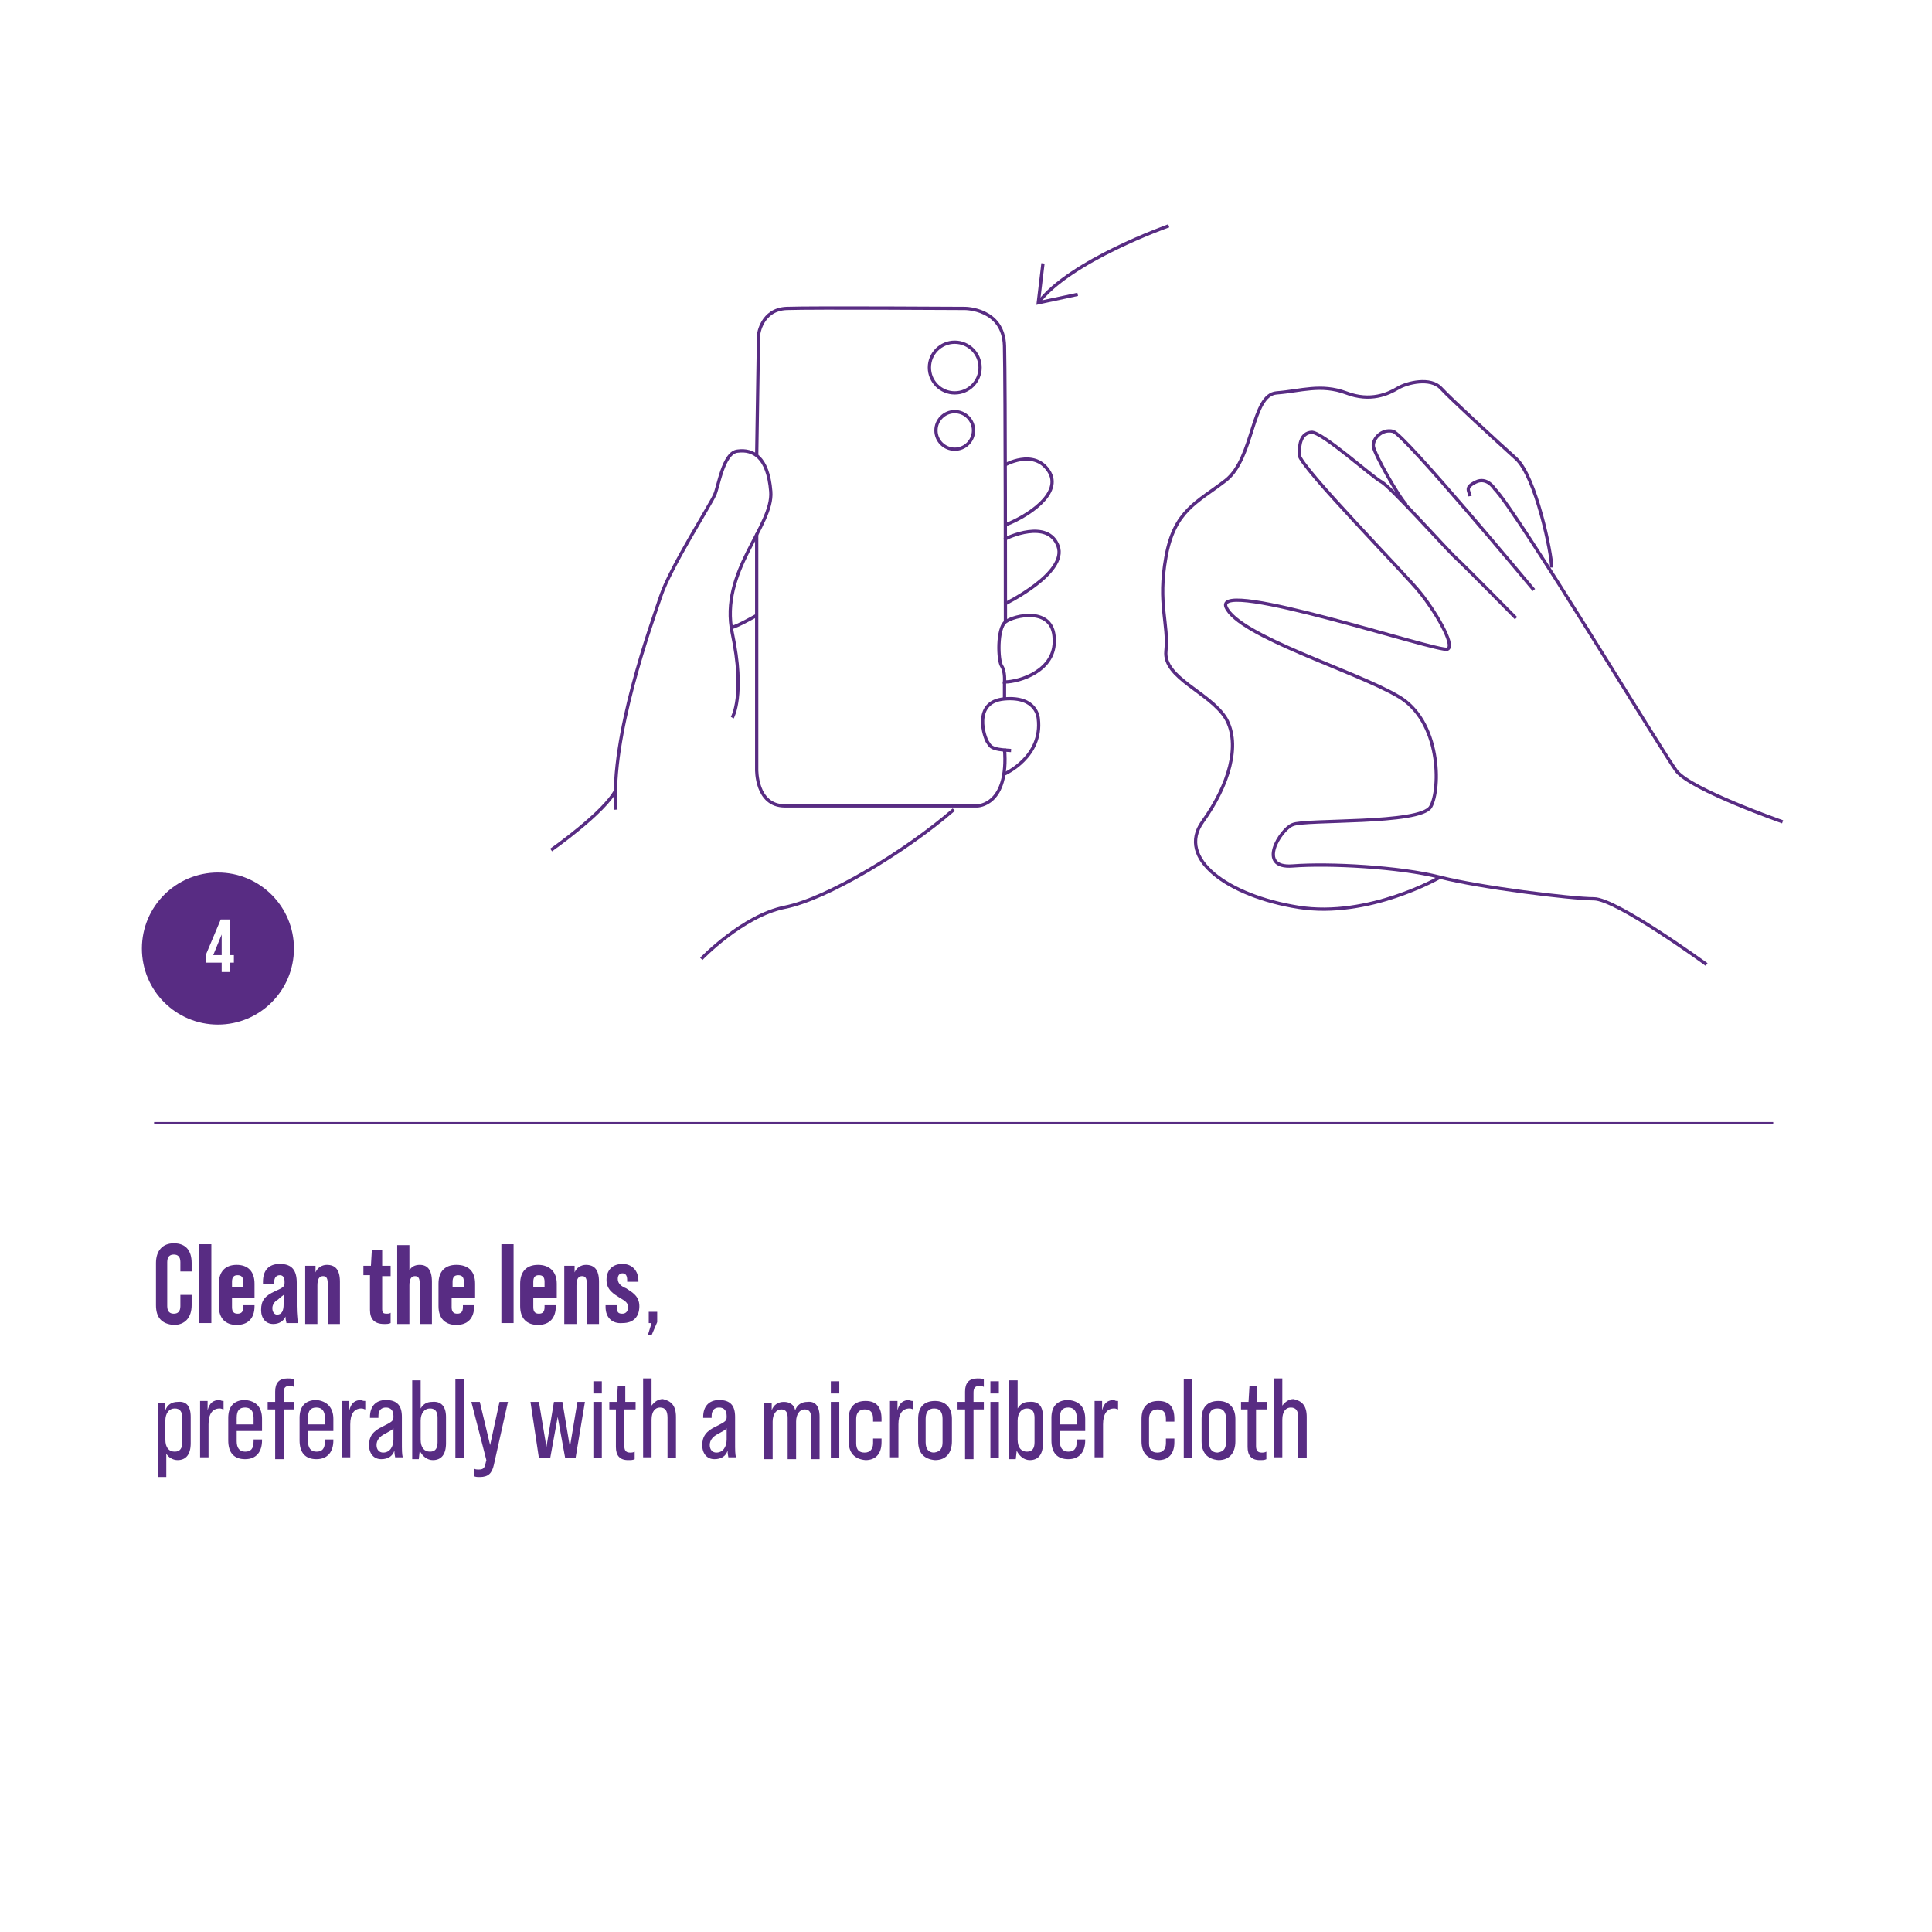 <svg width="443" height="443" viewBox="0 0 443 443" fill="none" xmlns="http://www.w3.org/2000/svg">
<g filter="url(#filter0_d_1006_15034)">
<rect x="8" y="4" width="427" height="427" fill="white"/>
</g>
<path d="M35.764 299.284V289.599C35.764 286.801 37.27 285.08 39.853 285.08C42.651 285.08 43.942 286.801 43.942 289.599V291.536H41.359V289.384C41.359 288.093 40.714 287.662 39.853 287.662C38.992 287.662 38.346 288.093 38.346 289.384V299.499C38.346 300.791 38.992 301.221 39.853 301.221C40.714 301.221 41.359 300.791 41.359 299.499V296.917H43.942V299.284C43.942 302.082 42.435 303.804 39.853 303.804C37.055 303.589 35.764 302.082 35.764 299.284Z" fill="#582C83"/>
<path d="M45.664 285.295H48.462V303.374H45.664V285.295Z" fill="#582C83"/>
<path d="M58.362 294.334V297.563H53.197V299.715C53.197 300.791 53.627 301.221 54.488 301.221C55.349 301.221 55.779 300.791 55.779 299.715V299.284H58.362V299.5C58.362 302.297 56.855 303.804 54.273 303.804C51.69 303.804 50.184 302.297 50.184 299.5V294.334C50.184 291.536 51.69 290.03 54.273 290.03C56.855 290.03 58.362 291.536 58.362 294.334ZM55.779 295.195V293.904C55.779 292.828 55.349 292.397 54.488 292.397C53.627 292.397 53.197 292.828 53.197 293.904V295.195H55.779Z" fill="#582C83"/>
<path d="M65.68 303.373C65.68 303.158 65.464 302.728 65.464 301.867C65.034 302.943 63.958 303.589 62.666 303.589C60.945 303.589 59.869 302.297 59.869 300.36C59.869 298.208 60.73 297.132 63.097 296.056C65.034 295.195 65.249 294.98 65.249 294.119V293.904C65.249 292.828 64.819 292.397 64.173 292.397C63.312 292.397 62.882 293.043 62.882 293.904V294.334H60.299V293.904C60.299 291.321 61.59 289.814 64.173 289.814C66.971 289.814 68.047 291.321 68.047 294.119V299.499C68.047 301.436 68.262 302.513 68.262 303.373H65.68ZM65.034 299.069V296.917C64.819 297.132 64.388 297.347 63.743 297.993C62.882 298.423 62.451 299.284 62.451 299.93C62.451 300.791 62.882 301.436 63.527 301.436C64.603 301.436 65.034 300.576 65.034 299.069Z" fill="#582C83"/>
<path d="M77.947 293.904V303.589H75.149V294.334C75.149 293.258 74.934 292.612 74.073 292.612C73.212 292.612 72.782 293.258 72.782 294.765V303.589H69.984V290.245H72.351V291.752C72.782 290.675 73.858 290.03 74.934 290.03C76.871 290.03 77.947 291.106 77.947 293.904Z" fill="#582C83"/>
<path d="M87.632 292.612V300.145C87.632 301.006 87.847 301.221 88.708 301.221C88.923 301.221 89.354 301.221 89.569 301.006V303.373C89.139 303.588 88.708 303.588 88.062 303.588C85.91 303.588 84.834 302.512 84.834 300.36V292.397H83.328V290.245H85.049L85.265 286.586H87.632V290.245H89.569V292.612H87.632Z" fill="#582C83"/>
<path d="M99.039 293.904V303.589H96.241V294.334C96.241 293.258 96.026 292.613 95.165 292.613C94.304 292.613 93.874 293.258 93.874 294.765V303.589H91.076V285.51H93.874V291.321C94.304 290.46 95.165 290.03 96.241 290.03C97.963 290.03 99.039 291.106 99.039 293.904Z" fill="#582C83"/>
<path d="M108.939 294.334V297.563H103.559V299.715C103.559 300.791 103.989 301.221 104.85 301.221C105.711 301.221 106.141 300.791 106.141 299.715V299.284H108.724V299.5C108.724 302.297 107.217 303.804 104.635 303.804C102.052 303.804 100.545 302.297 100.545 299.5V294.334C100.545 291.536 102.052 290.03 104.635 290.03C107.433 290.03 108.939 291.536 108.939 294.334ZM106.356 295.195V293.904C106.356 292.828 105.926 292.397 105.065 292.397C104.204 292.397 103.774 292.828 103.774 293.904V295.195H106.356Z" fill="#582C83"/>
<path d="M114.965 285.295H117.763V303.374H114.965V285.295Z" fill="#582C83"/>
<path d="M127.663 294.334V297.563H122.283V299.715C122.283 300.791 122.713 301.221 123.574 301.221C124.435 301.221 124.865 300.791 124.865 299.715V299.284H127.448V299.5C127.448 302.297 125.941 303.804 123.359 303.804C120.776 303.804 119.27 302.297 119.27 299.5V294.334C119.27 291.536 120.776 290.03 123.359 290.03C125.941 290.03 127.663 291.536 127.663 294.334ZM124.865 295.195V293.904C124.865 292.828 124.435 292.397 123.574 292.397C122.713 292.397 122.283 292.828 122.283 293.904V295.195H124.865Z" fill="#582C83"/>
<path d="M137.348 293.904V303.589H134.551V294.334C134.551 293.258 134.335 292.612 133.474 292.612C132.614 292.612 132.183 293.258 132.183 294.765V303.589H129.385V290.245H131.753V291.752C132.183 290.675 133.259 290.03 134.335 290.03C136.272 290.03 137.348 291.106 137.348 293.904Z" fill="#582C83"/>
<path d="M138.855 299.715V299.284H141.438V299.715C141.438 301.006 141.868 301.221 142.729 301.221C143.375 301.221 144.02 300.791 144.02 299.715C144.02 298.639 143.159 298.208 142.083 297.562C140.792 296.702 139.07 295.841 139.07 293.473C139.07 291.321 140.362 289.814 142.729 289.814C144.881 289.814 146.388 291.321 146.388 293.688V293.904H143.805V293.473C143.805 292.397 143.375 291.967 142.729 291.967C142.083 291.967 141.653 292.397 141.653 293.258C141.653 294.334 142.514 294.98 143.59 295.41C144.881 296.271 146.603 297.132 146.603 299.499C146.603 301.867 145.312 303.373 142.729 303.373C140.362 303.589 138.855 302.082 138.855 299.715Z" fill="#582C83"/>
<path d="M149.401 303.373H148.755V300.791H150.692V303.158L149.401 306.171H148.54L149.401 303.373Z" fill="#582C83"/>
<path d="M43.727 324.896V330.922C43.727 333.504 42.651 334.796 40.714 334.796C39.638 334.796 38.562 334.15 38.131 333.289V338.67H36.194V321.667H37.916V323.389C38.347 322.098 39.423 321.452 40.714 321.452C42.651 321.237 43.727 322.313 43.727 324.896ZM41.79 325.111C41.79 323.82 41.36 322.959 40.068 322.959C38.777 322.959 37.916 324.035 37.916 325.757V330.061C37.916 331.998 38.777 332.859 40.068 332.859C41.36 332.859 41.79 331.998 41.79 330.707V325.111Z" fill="#582C83"/>
<path d="M51.26 321.237V323.174C51.044 323.174 50.829 322.958 50.399 322.958C48.677 322.958 47.816 324.25 47.816 326.617V334.15H45.879V321.237H47.601V323.389C48.031 321.667 48.892 321.021 50.399 321.021C50.829 321.237 51.044 321.237 51.26 321.237Z" fill="#582C83"/>
<path d="M60.084 325.326V328.124H54.273V330.491C54.273 331.998 54.919 332.859 56.21 332.859C57.501 332.859 58.147 332.213 58.147 330.491V330.061H60.084V330.276C60.084 332.859 58.793 334.58 56.21 334.58C53.627 334.58 52.336 333.074 52.336 330.276V325.111C52.336 322.528 53.627 321.021 56.21 321.021C58.793 321.237 60.084 322.743 60.084 325.326ZM58.147 326.617V325.111C58.147 323.604 57.501 322.743 56.21 322.743C54.919 322.743 54.273 323.389 54.273 325.111V326.617H58.147Z" fill="#582C83"/>
<path d="M65.034 319.3V321.452H67.401V323.174H65.034V334.58H63.097V323.174H61.375V321.452H63.097V319.084C63.097 317.147 63.958 316.071 65.895 316.071C66.54 316.071 66.971 316.071 67.401 316.287V318.008C66.971 317.793 66.755 317.793 66.325 317.793C65.464 317.793 65.034 318.224 65.034 319.3Z" fill="#582C83"/>
<path d="M76.44 325.326V328.124H70.629V330.491C70.629 331.998 71.275 332.859 72.566 332.859C73.858 332.859 74.503 332.213 74.503 330.491V330.061H76.44V330.276C76.44 332.859 75.149 334.58 72.566 334.58C69.984 334.58 68.692 333.074 68.692 330.276V325.111C68.692 322.528 69.984 321.021 72.566 321.021C74.934 321.237 76.44 322.743 76.44 325.326ZM74.503 326.617V325.111C74.503 323.604 73.858 322.743 72.566 322.743C71.275 322.743 70.629 323.389 70.629 325.111V326.617H74.503Z" fill="#582C83"/>
<path d="M83.758 321.237V323.174C83.543 323.174 83.328 322.958 82.897 322.958C81.175 322.958 80.314 324.25 80.314 326.617V334.15H78.377V321.237H80.099V323.389C80.53 321.667 81.391 321.021 82.897 321.021C83.112 321.237 83.543 321.237 83.758 321.237Z" fill="#582C83"/>
<path d="M90.645 334.365C90.645 334.15 90.43 333.504 90.43 332.643C90 333.935 88.924 334.58 87.417 334.58C85.695 334.58 84.619 333.289 84.619 331.352C84.619 329.415 85.48 328.124 87.847 327.048C90 325.972 90.215 325.756 90.215 324.895V324.68C90.215 323.389 89.569 322.743 88.493 322.743C87.417 322.743 86.771 323.389 86.771 324.68V325.111H84.834V324.895C84.834 322.528 86.126 321.021 88.493 321.021C91.076 321.021 92.152 322.313 92.152 324.895V330.706C92.152 332.428 92.152 333.504 92.367 334.15H90.645V334.365ZM90.215 330.061V327.478C90 327.909 89.354 328.124 88.278 328.769C86.987 329.415 86.341 330.276 86.341 331.352C86.341 332.428 86.987 333.074 87.847 333.074C89.354 333.074 90.215 331.783 90.215 330.061Z" fill="#582C83"/>
<path d="M102.267 324.896V330.922C102.267 333.504 101.191 334.796 99.254 334.796C97.963 334.796 96.886 333.935 96.241 332.644L96.026 334.581H94.519V316.502H96.456V322.959C97.102 321.882 97.963 321.452 99.039 321.452C100.976 321.237 102.267 322.313 102.267 324.896ZM100.33 325.111C100.33 323.819 99.9 322.959 98.608 322.959C97.317 322.959 96.456 324.035 96.456 325.756V330.061C96.456 331.998 97.317 332.859 98.608 332.859C99.9 332.859 100.33 331.998 100.33 330.707V325.111Z" fill="#582C83"/>
<path d="M104.419 316.287H106.356V334.365H104.419V316.287Z" fill="#582C83"/>
<path d="M108.724 338.455V336.733C108.939 336.948 109.369 336.948 109.8 336.948C110.661 336.948 111.091 336.733 111.306 335.657L111.522 334.796L108.078 321.452H110.015L112.383 331.352L114.535 321.452H116.472L113.243 335.872C112.813 337.809 111.952 338.67 110.015 338.67C109.585 338.67 108.939 338.67 108.724 338.455Z" fill="#582C83"/>
<path d="M121.637 321.452H123.574L125.296 331.783L127.018 321.452H128.955L130.677 331.783L132.398 321.452H134.12L131.968 334.365H129.6L127.879 324.896L126.157 334.365H123.574L121.637 321.452Z" fill="#582C83"/>
<path d="M136.057 316.717H137.994V319.515H136.057V316.717ZM136.057 321.452H137.994V334.365H136.057V321.452Z" fill="#582C83"/>
<path d="M143.159 323.174V331.568C143.159 332.644 143.59 333.074 144.451 333.074C144.881 333.074 145.096 333.074 145.527 332.859V334.581C145.096 334.796 144.666 334.796 144.02 334.796C142.083 334.796 141.222 333.72 141.222 331.783V323.174H139.716V321.452H141.438L141.653 317.793H143.375V321.452H145.742V323.174H143.159Z" fill="#582C83"/>
<path d="M154.997 324.895V334.365H153.06V325.111C153.06 323.604 152.629 322.743 151.338 322.743C150.262 322.743 149.401 323.604 149.401 325.541V334.15H147.464V316.071H149.401V322.313C150.047 321.452 150.907 320.806 151.984 320.806C153.921 321.237 154.997 322.313 154.997 324.895Z" fill="#582C83"/>
<path d="M167.049 334.365C167.049 334.15 166.834 333.504 166.834 332.643C166.404 333.935 165.327 334.58 163.821 334.58C162.099 334.58 161.023 333.289 161.023 331.352C161.023 329.415 161.884 328.124 164.251 327.048C166.403 325.972 166.619 325.756 166.619 324.895V324.68C166.619 323.389 165.973 322.743 164.897 322.743C163.821 322.743 163.175 323.389 163.175 324.68V325.111H161.238V324.895C161.238 322.528 162.53 321.021 164.897 321.021C167.48 321.021 168.556 322.313 168.556 324.895V330.706C168.556 332.428 168.556 333.504 168.771 334.15H167.049V334.365ZM166.619 330.061V327.478C166.403 327.909 165.758 328.124 164.682 328.769C163.39 329.415 162.745 330.276 162.745 331.352C162.745 332.428 163.39 333.074 164.251 333.074C165.758 333.074 166.619 331.783 166.619 330.061Z" fill="#582C83"/>
<path d="M187.926 324.896V334.581H185.989V325.111C185.989 323.82 185.558 323.174 184.482 323.174C183.406 323.174 182.545 324.25 182.545 325.972V334.581H180.608V325.111C180.608 323.82 180.178 323.174 179.102 323.174C178.025 323.174 177.165 324.25 177.165 325.972V334.581H175.228V321.667H176.949V323.389C177.38 322.098 178.456 321.452 179.747 321.452C181.039 321.452 182.115 322.098 182.33 323.389C182.76 322.098 183.836 321.452 185.128 321.452C186.85 321.237 187.926 322.313 187.926 324.896Z" fill="#582C83"/>
<path d="M190.508 316.717H192.445V319.515H190.508V316.717ZM190.508 321.452H192.445V334.365H190.508V321.452Z" fill="#582C83"/>
<path d="M194.597 330.491V325.326C194.597 322.743 195.889 321.237 198.471 321.237C201.054 321.237 202.13 322.743 202.13 325.326V325.972H200.193V325.326C200.193 323.819 199.547 323.174 198.256 323.174C196.965 323.174 196.319 324.035 196.319 325.326V330.922C196.319 332.428 196.965 333.074 198.256 333.074C199.547 333.074 200.193 332.213 200.193 330.922V329.846H202.13V330.707C202.13 333.289 200.839 334.796 198.471 334.796C195.889 334.581 194.597 333.074 194.597 330.491Z" fill="#582C83"/>
<path d="M209.447 321.237V323.174C209.232 323.174 209.017 322.958 208.587 322.958C206.865 322.958 206.004 324.25 206.004 326.617V334.15H204.067V321.237H205.789V323.389C206.219 321.667 207.08 321.021 208.587 321.021C208.802 321.237 209.017 321.237 209.447 321.237Z" fill="#582C83"/>
<path d="M210.524 330.491V325.326C210.524 322.743 211.815 321.237 214.398 321.237C216.765 321.237 218.272 322.743 218.272 325.326V330.491C218.272 333.074 216.981 334.796 214.398 334.796C211.815 334.581 210.524 333.074 210.524 330.491ZM216.12 330.707V325.326C216.12 324.035 215.689 322.959 214.183 322.959C212.891 322.959 212.246 323.819 212.246 325.326V330.707C212.246 332.213 212.891 333.074 214.183 333.074C215.689 332.859 216.12 331.998 216.12 330.707Z" fill="#582C83"/>
<path d="M224.083 316.071C224.728 316.071 225.159 316.071 225.589 316.287V318.008C225.159 317.793 224.944 317.793 224.513 317.793C223.652 317.793 223.222 318.224 223.222 319.3V321.452H225.589V323.174H223.222V334.58H221.285V323.174H219.563V321.452H221.285V319.084C221.285 317.147 222.146 316.071 224.083 316.071ZM229.033 316.717V319.515H227.096V316.717H229.033ZM227.096 321.452H229.033V334.365H227.096V321.452Z" fill="#582C83"/>
<path d="M239.148 324.896V330.922C239.148 333.504 238.072 334.796 236.135 334.796C234.844 334.796 233.768 333.935 233.122 332.644L232.907 334.581H231.4V316.502H233.337V322.959C233.983 321.882 234.844 321.452 235.92 321.452C238.072 321.237 239.148 322.313 239.148 324.896ZM237.211 325.111C237.211 323.819 236.781 322.959 235.49 322.959C234.198 322.959 233.337 324.035 233.337 325.756V330.061C233.337 331.998 234.198 332.859 235.49 332.859C236.781 332.859 237.211 331.998 237.211 330.707V325.111Z" fill="#582C83"/>
<path d="M248.833 325.326V328.124H243.022V330.491C243.022 331.998 243.668 332.859 244.959 332.859C246.251 332.859 246.896 332.213 246.896 330.491V330.061H248.833V330.276C248.833 332.859 247.542 334.58 244.959 334.58C242.377 334.58 241.085 333.074 241.085 330.276V325.111C241.085 322.528 242.377 321.021 244.959 321.021C247.542 321.237 248.833 322.743 248.833 325.326ZM246.896 326.617V325.111C246.896 323.604 246.251 322.743 244.959 322.743C243.668 322.743 243.022 323.389 243.022 325.111V326.617H246.896Z" fill="#582C83"/>
<path d="M256.366 321.237V323.174C256.151 323.174 255.935 322.958 255.505 322.958C253.783 322.958 252.922 324.25 252.922 326.617V334.15H250.985V321.237H252.707V323.389C253.138 321.667 253.998 321.021 255.505 321.021C255.72 321.237 255.935 321.237 256.366 321.237Z" fill="#582C83"/>
<path d="M261.747 330.491V325.326C261.747 322.743 263.038 321.237 265.621 321.237C268.203 321.237 269.279 322.743 269.279 325.326V325.972H267.342V325.326C267.342 323.819 266.697 323.174 265.405 323.174C264.114 323.174 263.468 324.035 263.468 325.326V330.922C263.468 332.428 264.114 333.074 265.405 333.074C266.697 333.074 267.342 332.213 267.342 330.922V329.846H269.279V330.707C269.279 333.289 267.988 334.796 265.621 334.796C263.038 334.581 261.747 333.074 261.747 330.491Z" fill="#582C83"/>
<path d="M271.432 316.287H273.369V334.365H271.432V316.287Z" fill="#582C83"/>
<path d="M275.521 330.491V325.326C275.521 322.743 276.812 321.237 279.394 321.237C281.762 321.237 283.268 322.743 283.268 325.326V330.491C283.268 333.074 281.977 334.796 279.394 334.796C276.812 334.581 275.521 333.074 275.521 330.491ZM281.116 330.707V325.326C281.116 324.035 280.686 322.959 279.179 322.959C277.673 322.959 277.242 323.819 277.242 325.326V330.707C277.242 332.213 277.888 333.074 279.179 333.074C280.686 332.859 281.116 331.998 281.116 330.707Z" fill="#582C83"/>
<path d="M288.004 323.174V331.568C288.004 332.644 288.434 333.074 289.295 333.074C289.725 333.074 289.941 333.074 290.371 332.859V334.581C289.941 334.796 289.51 334.796 288.864 334.796C286.927 334.796 286.067 333.72 286.067 331.783V323.174H284.56V321.452H286.282L286.497 317.793H288.219V321.452H290.586V323.174H288.004Z" fill="#582C83"/>
<path d="M299.626 324.895V334.365H297.689V325.111C297.689 323.604 297.258 322.743 295.967 322.743C294.891 322.743 294.03 323.604 294.03 325.541V334.15H292.093V316.071H294.03V322.313C294.675 321.452 295.536 320.806 296.612 320.806C298.549 321.237 299.626 322.313 299.626 324.895Z" fill="#582C83"/>
<path d="M35.333 257.531H406.591" stroke="#582C83" stroke-width="0.5" stroke-miterlimit="10"/>
<path d="M49.968 234.933C59.596 234.933 67.401 227.128 67.401 217.5C67.401 207.872 59.596 200.067 49.968 200.067C40.34 200.067 32.535 207.872 32.535 217.5C32.535 227.128 40.34 234.933 49.968 234.933Z" fill="#582C83"/>
<path d="M50.829 220.728H47.17V219.007L50.614 210.828H52.766V219.007H53.627V220.728H52.766V222.881H50.829V220.728ZM50.829 219.007V214.272L48.892 219.007H50.829Z" fill="white"/>
<path d="M126.372 194.902C126.372 194.902 138.64 186.293 141.222 181.128" stroke="#582C83" stroke-width="0.75" stroke-miterlimit="10"/>
<path d="M167.91 164.556C167.91 164.556 170.923 159.39 167.91 145.186C164.897 130.981 177.38 120.65 176.734 112.687C176.088 104.724 172.645 103.002 169.201 103.433C165.758 103.648 164.682 112.041 163.821 113.548C163.175 115.27 153.705 130.12 151.553 136.577C149.401 143.033 139.931 168.86 141.223 185.647" stroke="#582C83" stroke-width="0.75" stroke-miterlimit="10"/>
<path d="M160.808 219.867C160.808 219.867 170.277 209.967 179.962 208.03C189.647 206.093 207.511 195.332 218.702 185.647" stroke="#582C83" stroke-width="0.75" stroke-miterlimit="10"/>
<path d="M230.324 106.661C230.324 106.661 236.996 102.787 240.44 107.952C243.883 113.117 235.49 118.498 230.324 120.435" stroke="#582C83" stroke-width="0.75" stroke-miterlimit="10"/>
<path d="M230.324 138.514C230.324 138.514 244.959 131.411 242.592 125.17C240.224 118.929 230.97 123.233 230.324 123.663" stroke="#582C83" stroke-width="0.75" stroke-miterlimit="10"/>
<path d="M230.324 177.469C230.324 177.469 239.148 173.595 238.072 164.771C238.072 164.771 237.857 159.606 230.324 160.251C222.791 160.897 225.805 169.29 226.45 170.151C227.096 171.012 226.881 171.873 231.831 172.088" stroke="#582C83" stroke-width="0.75" stroke-miterlimit="10"/>
<path d="M173.506 104.509L173.936 76.745C173.936 76.745 174.582 70.934 180.393 70.719C186.204 70.504 221.285 70.719 221.285 70.719C221.285 70.719 230.109 70.719 230.324 79.328C230.54 87.936 230.54 142.388 230.54 142.388" stroke="#582C83" stroke-width="0.75" stroke-miterlimit="10"/>
<path d="M173.506 122.372V176.393C173.506 176.393 173.29 184.786 179.962 184.786C186.634 184.786 224.083 184.786 224.083 184.786C224.083 184.786 231.4 184.786 230.324 171.658" stroke="#582C83" stroke-width="0.75" stroke-miterlimit="10"/>
<path d="M230.324 156.377C230.324 156.377 230.539 154.01 229.678 152.718C228.818 151.427 228.602 144.109 230.539 142.603C232.476 141.096 241.516 138.944 241.731 146.477C242.161 153.794 233.768 156.377 230.324 156.377Z" stroke="#582C83" stroke-width="0.75" stroke-miterlimit="10"/>
<path d="M230.324 156.377V160.036" stroke="#582C83" stroke-width="0.75" stroke-miterlimit="10"/>
<path d="M173.506 141.096C173.506 141.096 168.986 143.679 167.695 143.894" stroke="#582C83" stroke-width="0.75" stroke-miterlimit="10"/>
<path d="M218.917 90.089C222.127 90.089 224.728 87.487 224.728 84.278C224.728 81.069 222.127 78.467 218.917 78.467C215.708 78.467 213.106 81.069 213.106 84.278C213.106 87.487 215.708 90.089 218.917 90.089Z" stroke="#582C83" stroke-width="0.75" stroke-miterlimit="10"/>
<path d="M218.917 103.002C221.295 103.002 223.222 101.075 223.222 98.698C223.222 96.32 221.295 94.393 218.917 94.393C216.54 94.393 214.613 96.32 214.613 98.698C214.613 101.075 216.54 103.002 218.917 103.002Z" stroke="#582C83" stroke-width="0.75" stroke-miterlimit="10"/>
<path d="M391.31 221.159C391.31 221.159 370.649 206.093 365.483 206.093C360.318 206.093 339.442 203.511 330.187 201.143C320.933 198.776 304.791 197.915 296.397 198.561C288.004 199.206 293.599 190.167 296.397 189.091C299.195 187.8 325.667 189.091 328.035 185.002C330.402 180.913 330.402 165.201 320.502 159.606C310.602 153.795 283.914 145.831 281.117 139.159C278.534 132.488 329.972 149.705 331.909 148.844C333.846 147.984 328.681 139.59 325.667 135.931C322.87 132.272 297.904 106.876 297.904 104.294C297.904 101.711 298.334 99.344 300.702 99.128C303.069 98.913 314.691 109.459 316.843 110.535C318.996 111.826 330.618 124.74 333.415 127.538C336.213 130.12 347.62 141.742 347.62 141.742" stroke="#582C83" stroke-width="0.75" stroke-miterlimit="10"/>
<path d="M351.709 135.285C351.709 135.285 322.009 99.559 319.426 98.913C316.843 98.267 314.691 100.635 314.906 102.357C315.122 104.078 320.717 113.979 322.439 115.7" stroke="#582C83" stroke-width="0.75" stroke-miterlimit="10"/>
<path d="M408.743 188.445C408.743 188.445 387.866 181.128 384.423 176.823C381.195 172.519 347.835 117.207 342.67 112.042C342.67 112.042 340.948 109.244 338.365 110.535C335.783 111.826 336.859 112.472 337.074 113.763" stroke="#582C83" stroke-width="0.75" stroke-miterlimit="10"/>
<path d="M330.187 201.143C330.187 201.143 313.83 210.613 297.688 208.03C281.547 205.448 269.71 196.839 275.736 188.445C281.762 180.051 284.56 170.797 281.116 164.771C277.458 158.744 266.696 155.516 267.342 149.275C267.988 143.033 265.405 138.514 267.342 127.753C269.279 116.991 274.444 115.27 281.116 110.104C287.573 104.939 286.927 90.519 292.738 90.089C298.334 89.658 302.854 87.936 308.665 90.089C314.26 92.241 318.35 90.304 320.502 89.013C322.654 87.721 328.035 86.43 330.402 89.013C332.77 91.595 343.1 101.065 347.62 105.154C352.139 109.243 355.798 126.892 355.798 130.12" stroke="#582C83" stroke-width="0.75" stroke-miterlimit="10"/>
<path d="M239.148 60.388L238.072 69.427L247.112 67.49" stroke="#582C83" stroke-width="0.75" stroke-miterlimit="10"/>
<path d="M267.988 51.779C267.988 51.779 245.39 59.742 238.072 69.427" stroke="#582C83" stroke-width="0.75" stroke-miterlimit="10"/>
<defs>
<filter id="filter0_d_1006_15034" x="0" y="0" width="443" height="443" filterUnits="userSpaceOnUse" color-interpolation-filters="sRGB">
<feFlood flood-opacity="0" result="BackgroundImageFix"/>
<feColorMatrix in="SourceAlpha" type="matrix" values="0 0 0 0 0 0 0 0 0 0 0 0 0 0 0 0 0 0 127 0" result="hardAlpha"/>
<feOffset dy="4"/>
<feGaussianBlur stdDeviation="4"/>
<feComposite in2="hardAlpha" operator="out"/>
<feColorMatrix type="matrix" values="0 0 0 0 0 0 0 0 0 0 0 0 0 0 0 0 0 0 0.15 0"/>
<feBlend mode="normal" in2="BackgroundImageFix" result="effect1_dropShadow_1006_15034"/>
<feBlend mode="normal" in="SourceGraphic" in2="effect1_dropShadow_1006_15034" result="shape"/>
</filter>
</defs>
</svg>
